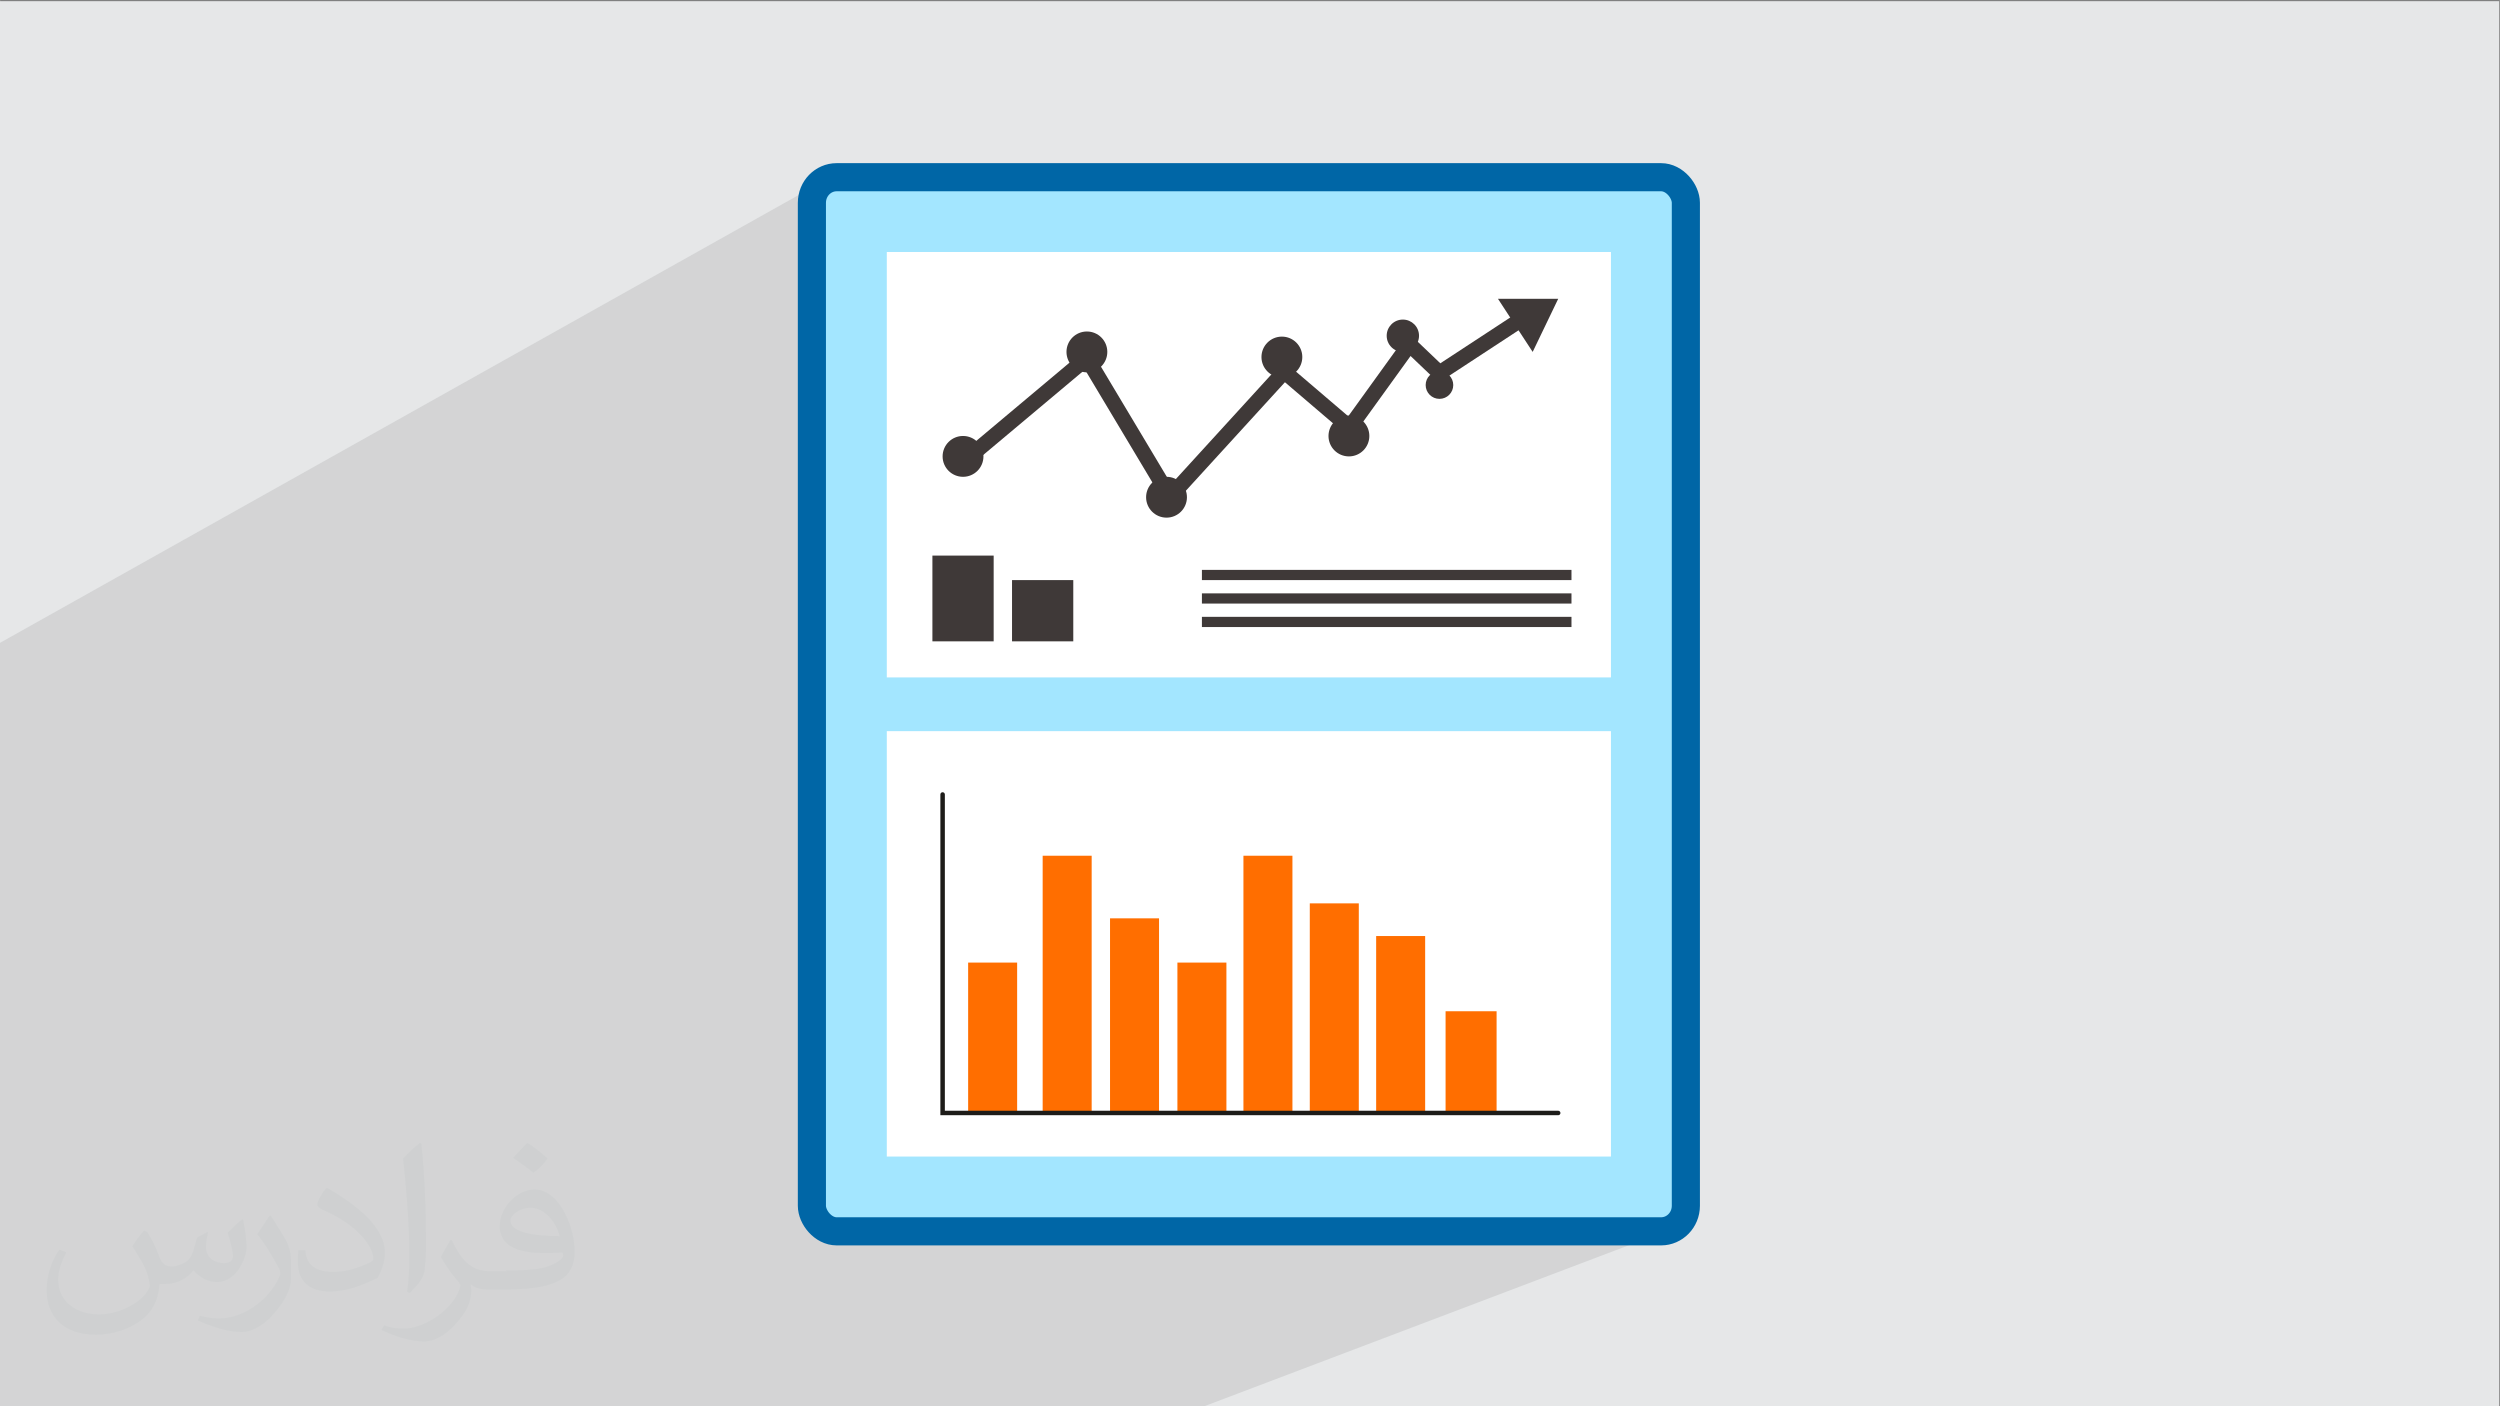 <?xml version="1.0" encoding="UTF-8"?>
<!DOCTYPE svg PUBLIC "-//W3C//DTD SVG 1.1//EN" "http://www.w3.org/Graphics/SVG/1.1/DTD/svg11.dtd">
<!-- Creator: CorelDRAW -->
<svg xmlns="http://www.w3.org/2000/svg" xml:space="preserve" width="3.703in" height="2.083in" version="1.1" style="shape-rendering:geometricPrecision; text-rendering:geometricPrecision; image-rendering:optimizeQuality; fill-rule:evenodd; clip-rule:evenodd"
viewBox="0 0 3703.33 2083.33"
 xmlns:xlink="http://www.w3.org/1999/xlink"
 xmlns:xodm="http://www.corel.com/coreldraw/odm/2003">
 <rect x="0" y="0" width="3703.33" height="2083.33" fill="#808080" stroke="none"/>
 <defs>
  <style type="text/css">
   <![CDATA[
    .str0 {stroke:#0066A6;stroke-width:41.67;stroke-miterlimit:2.613}
    .str1 {stroke:#FF6E00;stroke-width:3;stroke-miterlimit:2.613}
    .fil3 {fill:#A3E6FF}
    .fil0 {fill:#E6E7E8}
    .fil7 {fill:#1D1C19;fill-rule:nonzero}
    .fil5 {fill:#3F3938;fill-rule:nonzero}
    .fil6 {fill:#FF6E00;fill-rule:nonzero}
    .fil4 {fill:white;fill-rule:nonzero}
    .fil1 {fill:#373435;fill-opacity:0.031}
    .fil2 {fill:#373435;fill-opacity:0.102}
   ]]>
  </style>
 </defs>
 <g id="Layer_x0020_1">
  <polygon class="fil0" points="-2.17,1.74 3702.16,1.74 3702.16,2084.93 -2.17,2084.93 "/>
  <path class="fil1" d="M218.02 1825.24c7,11 12,21 16,32 3,7 5,19 21,19 5,0 11,-2 17,-5 7,-3 11,-9 14,-17l6 -21 15 -8 1 1c-2,8 -3,15 -3,21 0,18 15,24 27,24 7,0 13,-3 13,-10 0,-8 -4,-23 -8,-35 7,-7 14,-14 22,-20l1 1c3,15 5,30 5,40 0,10 -4,20 -8,27 -7,14 -20,25 -36,25 -12,0 -25,-6 -34,-17l-1 0c-9,11 -22,20 -43,20l-7 0c-1,14 -4,24 -9,33 -13,25 -50,42 -85.01,42 -49,0 -73.01,-28 -73.01,-66 0,-23 8,-45 19,-60l10 4c-7,14 -12,27 -12,40 0,35 29,52 61,52 31,0 68.01,-20 75.01,-42 -3,-25 -12,-36 -26,-59 5,-8 10,-15 17,-23l1 0 0 0 0 0 0 0 0 0 4.02 1.99 -0.01 0.01 0 0zm563.05 -132.01c10,6 20,14 30,23 -6,8 -12,15 -21,21 -10,-8 -20,-15 -30,-22 7,-8 14,-15 21,-22l0 0 0 0 0 0zm5 96.01c-17,0 -30,11 -30,19 0,17 33,23 73.01,23 -5,-20 -22,-42 -43,-42l0 0 0 0 -0.01 0zm-37 93.01c22,0 41,-1 55,-4 16,-4 30,-12 30,-18 0,-2 0,-3 -1,-5 -9,1 -19,1 -29,1 -29,0 -52,-7 -60,-23 -2,-5 -4,-10 -4,-15 0,-16 7,-31 19,-42 10,-9 21,-14 33,-14 20,0 37,17 48,42 6,14 11,30 11,51 0,14 -4,25 -12,34 -16,15 -45,21 -90.01,21l-21 0 0 0 -5 0c-11,0 -19,-2 -25,-7l-1 0c0,3 1,5 1,8 0,10 -3,23 -10,33 -20,30 -42,43 -60,43 -19,0 -42,-7 -63,-17l4 -7c7,3 16,5 29,5 34,0 78.01,-33 84.01,-64 -1,-3 -3,-6 -7,-10 -10,-12 -16,-22 -22,-32 5,-10 10,-18 14,-25l2 0c14,29 28,46 57,46l4 0 0 0 21 0 0 0 0 0 0 0 0 0 -2 -1zm-146.01 31c2,-14 3,-29 3,-43l0 -21c0,-39 -5,-96.01 -9,-133.01 7,-8 17,-17 25,-23l2 1c5,47 7,101.01 7,151.01 0,13 -1,26 -2,35 -1,12 -8,21 -22,35l-3 -1 0 0 0 0 0 0 -1 -1zm-151.02 -62.01c1,18 10,33 41,33 20,0 36,-5 55,-14 3,-2 5,-3 5,-5 0,-12 -9,-27 -24,-41 -14,-13 -34,-25 -51,-32 -6,-3 -8,-5 -8,-8 0,-5 7,-17 13,-24l2 0c20,11 43,27 60,44 15,16 25,33 25,51 0,13 -4,26 -11,38 -23,11 -46,20 -70.01,20 -29,0 -48,-13 -48,-45 0,-3 0,-9 1,-16l10 0 0 0 0 0 0 0 0 0 0 -1 0.01 0zm-52 -52l18 29c7,11 13,22 13,41l0 24c0,19 -12,39 -32,60 -15,14 -29,20 -41,20 -19,0 -40,-6 -65,-17l3 -7c8,2 17,4 28,4 36,0 72.01,-26 88.01,-58 2,-4 3,-7 3,-9 0,-4 -2,-8 -4,-11 -9,-17 -19,-33 -30,-47 6,-9 12,-18 18,-27l2 0 0 0 0 0 0 0 0 0 -1 -2 -0.01 0z"/>
  <polygon class="fil2" points="2474.91,1821.25 1779.56,2084.93 -2.17,2084.93 -2.17,953.47 1218.85,268.81 1213.41,273.31 1208.92,278.74 1205.53,284.98 1203.38,291.85 1202.63,299.23 1202.63,1787.44 1203.38,1794.82 1205.53,1801.7 1208.92,1807.93 1213.41,1813.37 1218.85,1817.86 1225.08,1821.25 1231.96,1823.4 1239.34,1824.15 2460.65,1824.15 2468.03,1823.4 "/>
  <g id="_2978757916512">
   <rect class="fil3 str0" x="1202.64" y="262.53" width="1294.72" height="1561.62" rx="36.7" ry="37.87"/>
   <g>
    <polygon class="fil4" points="2386.39,1003.55 1313.61,1003.55 1313.61,373.33 2386.39,373.33 "/>
    <polygon class="fil5" points="1471.92,950.11 1381.17,950.11 1381.17,823.07 1471.92,823.07 "/>
    <polygon class="fil5" points="1589.87,950.11 1499.13,950.11 1499.13,859.37 1589.87,859.37 "/>
    <polygon class="fil5" points="2327.91,859.37 1780.43,859.37 1780.43,844.25 2327.91,844.25 "/>
    <polygon class="fil5" points="2327.91,894.15 1780.43,894.15 1780.43,879.04 2327.91,879.04 "/>
    <polygon class="fil5" points="2327.91,928.93 1780.43,928.93 1780.43,913.81 2327.91,913.81 "/>
    <path class="fil5" d="M1731.15 754.94l-124 -207.35 -165.27 138.67c-4.79,4.02 -11.92,3.39 -15.93,-1.39 -4.02,-4.79 -3.39,-11.92 1.39,-15.93l185.59 -155.73 122.01 204.02 166.5 -182.36 95.77 81.8 89.14 -123.57 47.28 45.11 109.43 -71.7c5.23,-3.43 12.24,-1.97 15.67,3.26 3.41,5.23 1.96,12.24 -3.26,15.65l-124.44 81.54 -41.49 -39.58 -88.31 122.43 -97.81 -83.55 -172.26 188.67 -0.01 0.02z"/>
    <polygon class="fil5" points="2219.02,442.69 2270.43,521.33 2308.25,442.69 "/>
    <path class="fil5" d="M1456.79 676.12c0,16.71 -13.54,30.25 -30.25,30.25 -16.71,0 -30.26,-13.54 -30.26,-30.25 0,-16.71 13.54,-30.26 30.26,-30.26 16.71,0 30.25,13.54 30.25,30.26z"/>
    <path class="fil5" d="M1640.28 521.33c0,16.71 -13.54,30.26 -30.25,30.26 -16.7,0 -30.24,-13.54 -30.24,-30.26 0,-16.71 13.54,-30.25 30.24,-30.25 16.71,0 30.25,13.54 30.25,30.25z"/>
    <path class="fil5" d="M1758.25 736.61c0,16.71 -13.54,30.25 -30.25,30.25 -16.71,0 -30.26,-13.54 -30.26,-30.25 0,-16.7 13.54,-30.24 30.26,-30.24 16.71,0 30.25,13.54 30.25,30.24z"/>
    <path class="fil5" d="M1929.15 528.93c0,16.7 -13.54,30.24 -30.24,30.24 -16.71,0 -30.26,-13.54 -30.26,-30.24 0,-16.71 13.54,-30.26 30.26,-30.26 16.7,0 30.24,13.54 30.24,30.26z"/>
    <path class="fil5" d="M2028.46 645.87c0,16.71 -13.54,30.26 -30.26,30.26 -16.7,0 -30.25,-13.54 -30.25,-30.26 0,-16.7 13.54,-30.24 30.25,-30.24 16.71,0 30.26,13.54 30.26,30.24z"/>
    <path class="fil5" d="M2102.06 497.38c0,13.23 -10.72,23.95 -23.95,23.95 -13.23,0 -23.95,-10.72 -23.95,-23.95 0,-13.23 10.72,-23.95 23.95,-23.95 13.23,0 23.95,10.72 23.95,23.95z"/>
    <path class="fil5" d="M2152.77 570.45c0,11.29 -9.15,20.44 -20.44,20.44 -11.29,0 -20.44,-9.15 -20.44,-20.44 0,-11.29 9.15,-20.44 20.44,-20.44 11.29,0 20.44,9.15 20.44,20.44z"/>
    <polygon class="fil4" points="2386.39,1713.34 1313.61,1713.34 1313.61,1083.14 2386.39,1083.14 "/>
    <polygon class="fil6" points="1506.7,1648.83 1434.11,1648.83 1434.11,1426 1506.7,1426 "/>
    <polygon class="fil6" points="1617.1,1648.83 1544.51,1648.83 1544.51,1267.71 1617.1,1267.71 "/>
    <polygon class="fil6" points="1716.91,1648.83 1644.31,1648.83 1644.31,1360.46 1716.91,1360.46 "/>
    <polygon class="fil6" points="1816.72,1648.83 1744.13,1648.83 1744.13,1426 1816.72,1426 "/>
    <polygon class="fil6" points="1914.53,1648.83 1841.94,1648.83 1841.94,1267.71 1914.53,1267.71 "/>
    <polygon class="fil6" points="2012.84,1648.83 1940.24,1648.83 1940.24,1338.28 2012.84,1338.28 "/>
    <polygon class="fil6" points="2111.14,1648.83 2038.55,1648.83 2038.55,1386.67 2111.14,1386.67 "/>
    <polygon class="fil6 str1" points="2215.48,1648.83 2142.9,1648.83 2142.9,1499.6 2215.48,1499.6 "/>
    <path class="fil7" d="M2308.25 1652.14l-915.28 0 0 -475.18c0,-1.83 1.48,-3.33 3.32,-3.33 1.83,0 3.33,1.48 3.33,3.33l0 468.54 908.63 0c1.83,0 3.32,1.49 3.32,3.33 0,1.83 -1.48,3.33 -3.32,3.33l-0 -0.02z"/>
   </g>
  </g>
 </g>
</svg>
